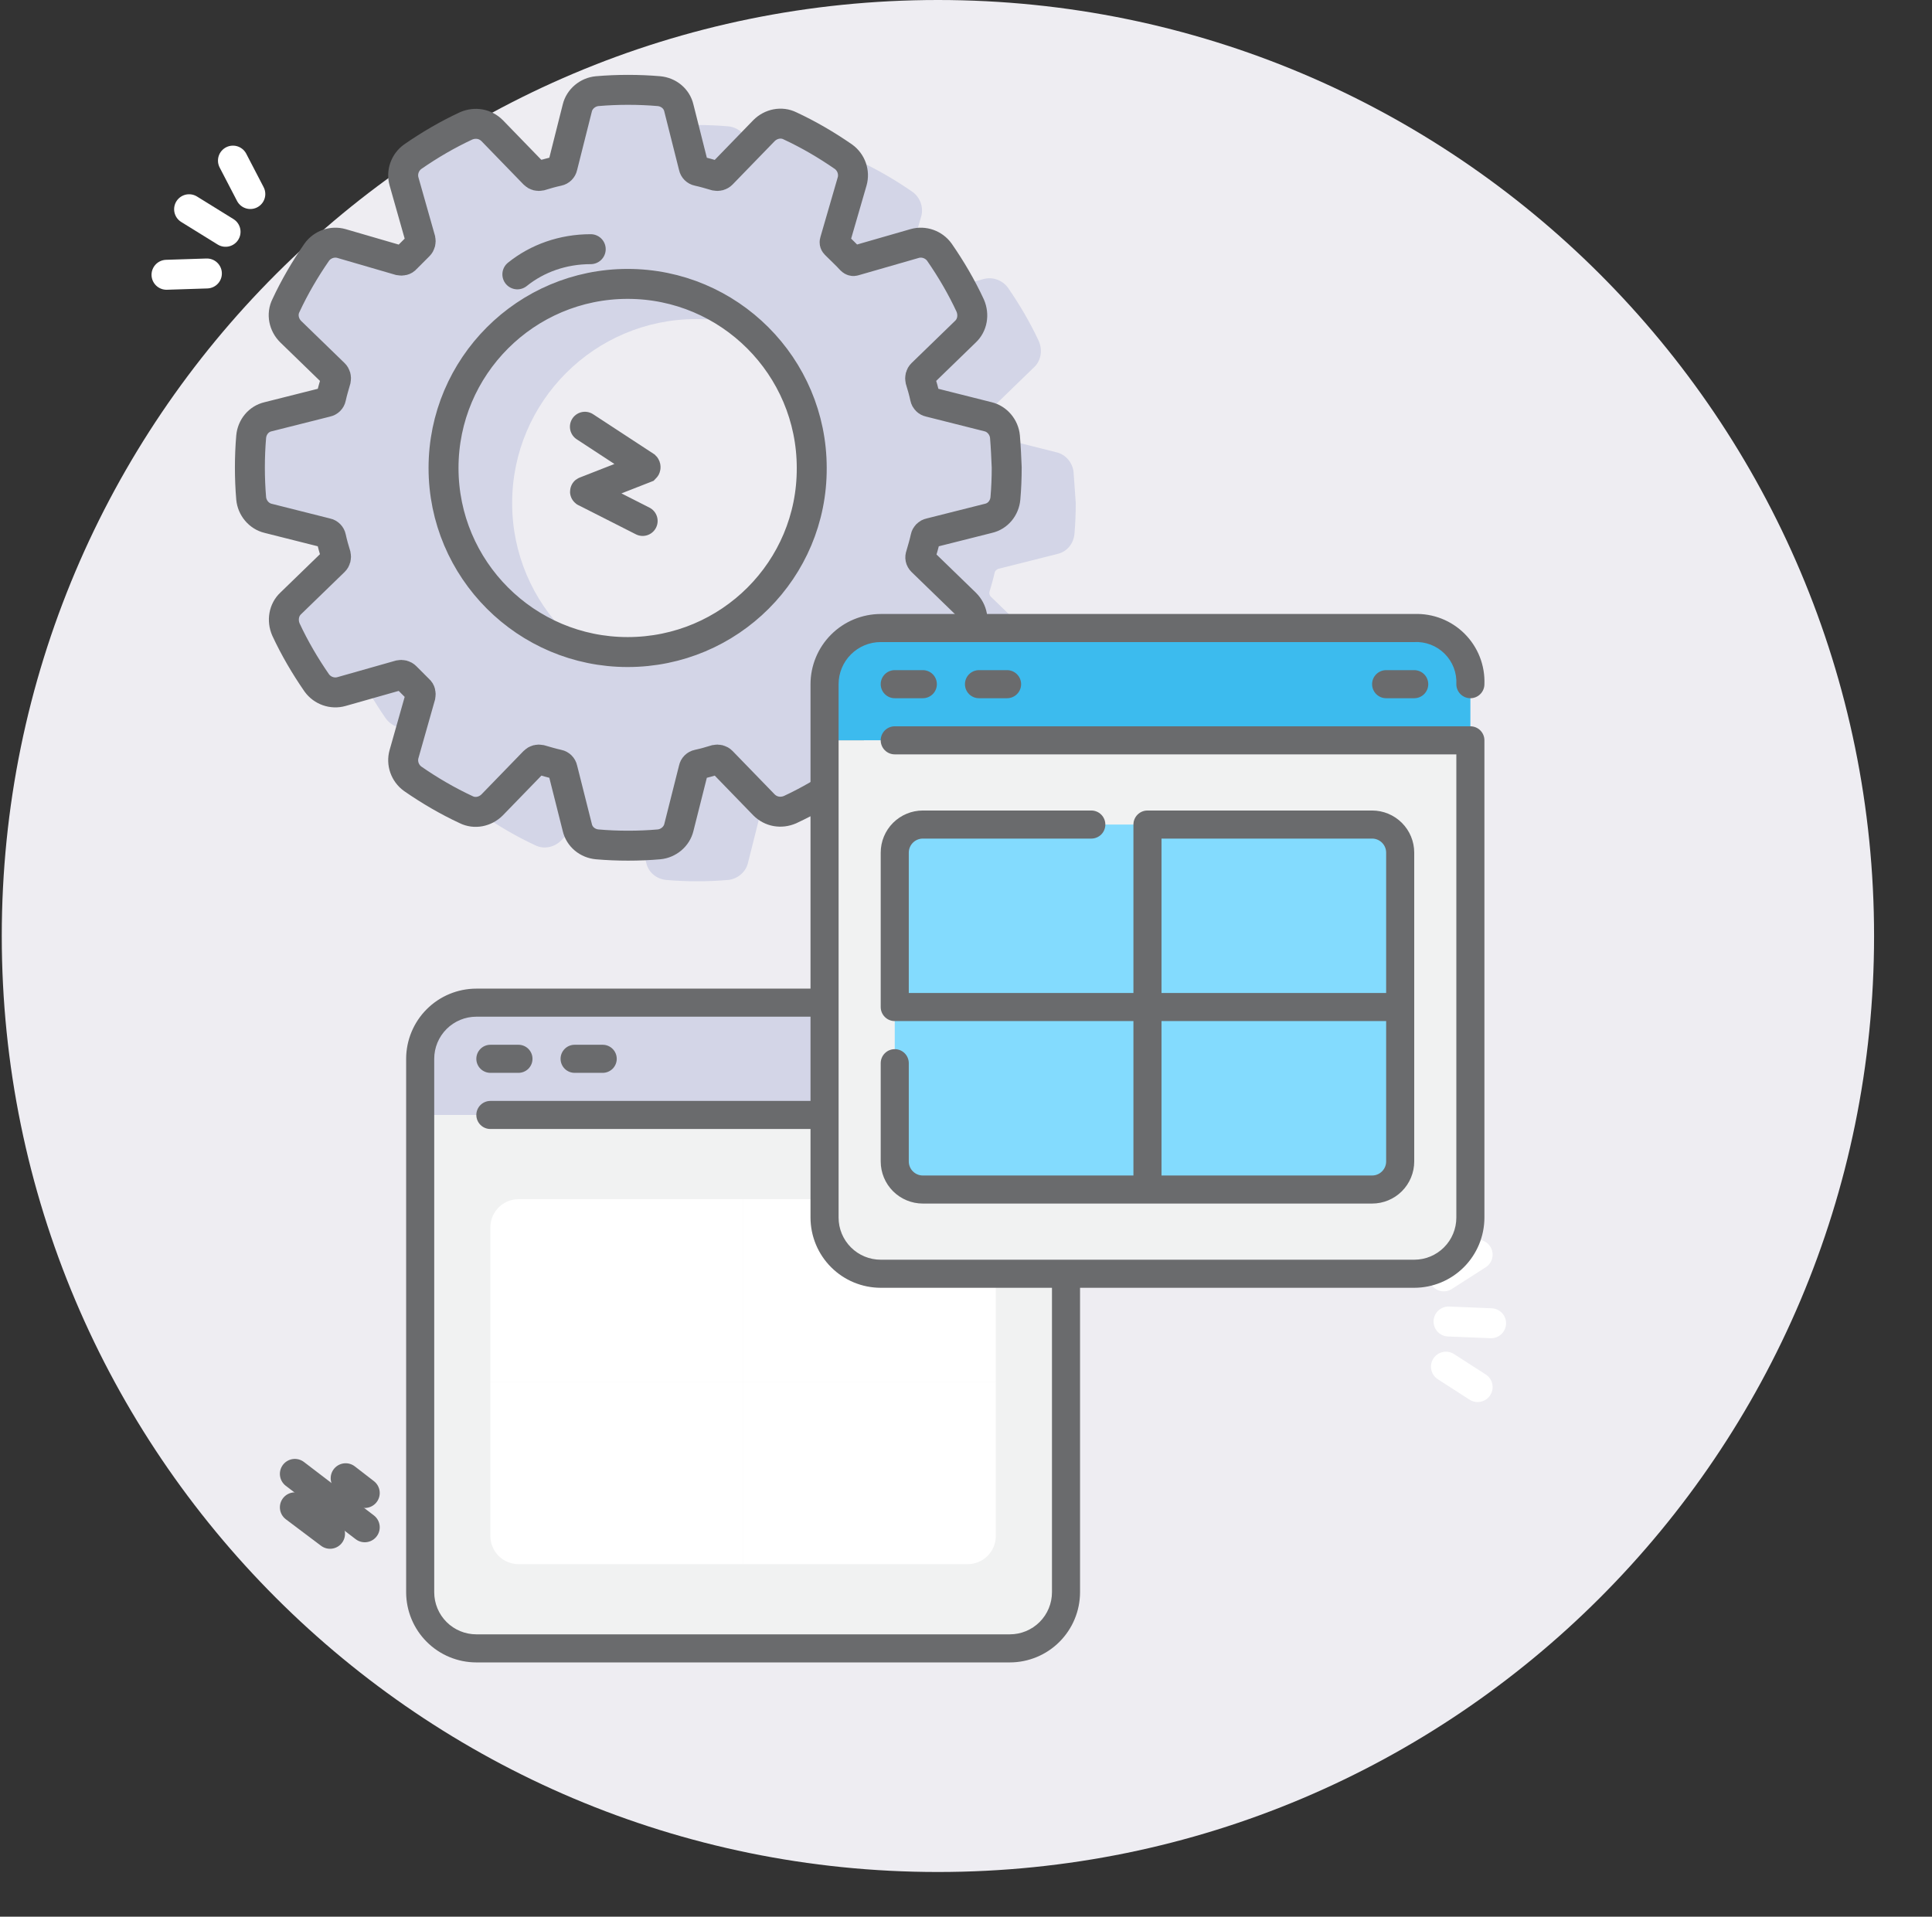 <svg width="129" height="128" viewBox="0 0 129 128" fill="none" xmlns="http://www.w3.org/2000/svg">
<rect x="0" y="0" width="129" height="128" fill="#333333" stroke="none"/>
<g clip-path="url(#clip0_168_7043)">
<path d="M62.625 125.014C97.147 125.014 125.132 97.028 125.132 62.507C125.132 27.985 97.147 0 62.625 0C28.104 0 0.118 27.985 0.118 62.507C0.118 97.028 28.104 125.014 62.625 125.014Z" fill="#EEEDF2"/>
<path d="M71.683 31.542C71.625 30.904 71.161 30.353 70.552 30.208L66.638 29.222C66.493 29.193 66.377 29.078 66.348 28.933C66.261 28.527 66.145 28.121 66.029 27.744C66 27.599 66.029 27.454 66.145 27.338L69.044 24.526C69.508 24.091 69.624 23.395 69.363 22.786C68.783 21.54 68.088 20.351 67.305 19.22C66.928 18.698 66.261 18.466 65.652 18.64L61.651 19.771C61.593 19.8 61.506 19.771 61.449 19.713C61.13 19.365 60.753 19.017 60.405 18.669C60.347 18.611 60.318 18.553 60.347 18.466L61.506 14.466C61.68 13.857 61.449 13.19 60.927 12.813C59.796 12.03 58.607 11.334 57.361 10.755C56.781 10.465 56.085 10.61 55.621 11.073L52.809 13.973C52.693 14.089 52.548 14.118 52.403 14.089C51.997 13.973 51.62 13.857 51.214 13.77C51.069 13.741 50.953 13.625 50.924 13.48L49.939 9.566C49.794 8.928 49.243 8.493 48.605 8.435C47.938 8.377 47.242 8.348 46.547 8.348C45.851 8.348 45.155 8.377 44.488 8.435C43.85 8.493 43.299 8.957 43.154 9.566L42.169 13.48C42.14 13.625 42.024 13.741 41.879 13.77C41.473 13.857 41.067 13.973 40.69 14.089C40.545 14.118 40.4 14.089 40.284 13.973L37.472 11.073C37.008 10.61 36.341 10.494 35.733 10.755C34.486 11.334 33.297 12.03 32.166 12.813C31.645 13.19 31.413 13.857 31.587 14.466L32.688 18.35C32.717 18.495 32.688 18.64 32.572 18.756C32.282 19.046 31.992 19.336 31.703 19.626C31.616 19.742 31.442 19.771 31.297 19.742L27.412 18.64C26.803 18.466 26.136 18.698 25.759 19.22C24.976 20.351 24.281 21.54 23.701 22.786C23.411 23.366 23.556 24.062 24.02 24.526L26.919 27.338C27.035 27.454 27.064 27.599 27.035 27.744C26.919 28.15 26.803 28.527 26.716 28.933C26.687 29.078 26.571 29.193 26.426 29.222L22.512 30.208C21.874 30.353 21.439 30.904 21.381 31.542C21.323 32.209 21.294 32.904 21.294 33.6C21.294 34.296 21.323 34.992 21.381 35.659C21.439 36.297 21.903 36.847 22.512 36.992L26.426 37.978C26.571 38.007 26.687 38.123 26.716 38.268C26.803 38.674 26.919 39.08 27.035 39.457C27.064 39.602 27.035 39.747 26.919 39.862L24.02 42.675C23.556 43.11 23.44 43.806 23.701 44.414C24.281 45.661 24.976 46.85 25.759 47.98C26.136 48.502 26.803 48.734 27.412 48.56L31.297 47.459C31.442 47.429 31.587 47.459 31.703 47.574C31.992 47.864 32.282 48.154 32.572 48.444C32.688 48.531 32.717 48.705 32.688 48.85L31.587 52.735C31.413 53.344 31.645 54.011 32.166 54.388C33.297 55.17 34.486 55.866 35.733 56.446C36.312 56.736 37.008 56.591 37.472 56.127L40.284 53.228C40.4 53.112 40.545 53.083 40.69 53.112C41.096 53.228 41.473 53.344 41.879 53.431C42.024 53.46 42.14 53.576 42.169 53.721L43.154 57.635C43.299 58.273 43.85 58.707 44.488 58.765C45.155 58.823 45.851 58.852 46.547 58.852C47.242 58.852 47.938 58.823 48.605 58.765C49.243 58.707 49.794 58.243 49.939 57.635L50.924 53.721C50.953 53.576 51.069 53.46 51.214 53.431C51.62 53.344 52.026 53.228 52.403 53.112C52.548 53.083 52.693 53.112 52.809 53.228L55.621 56.127C56.085 56.591 56.752 56.707 57.361 56.446C58.607 55.866 59.796 55.17 60.927 54.388C61.449 54.011 61.68 53.344 61.506 52.735L60.405 48.85C60.376 48.705 60.405 48.56 60.521 48.444C60.811 48.154 61.1 47.864 61.391 47.574C61.506 47.459 61.651 47.429 61.796 47.459L65.681 48.56C66.29 48.734 66.957 48.502 67.334 47.98C68.117 46.85 68.812 45.661 69.392 44.414C69.682 43.834 69.537 43.139 69.073 42.675L66.174 39.862C66.058 39.747 66.029 39.602 66.087 39.457C66.203 39.051 66.319 38.674 66.406 38.268C66.435 38.123 66.551 38.007 66.696 37.978L70.61 36.992C71.248 36.847 71.683 36.297 71.741 35.659C71.799 34.992 71.828 34.296 71.828 33.6C71.77 32.904 71.741 32.209 71.683 31.542ZM46.489 45.893C39.704 45.893 34.196 40.384 34.196 33.6C34.196 26.816 39.704 21.308 46.489 21.308C53.273 21.308 58.781 26.816 58.781 33.6C58.81 40.384 53.302 45.893 46.489 45.893Z" fill="#D3D5E7"/>
<path d="M67.102 29.165C67.044 28.527 66.58 27.976 65.971 27.831L62.057 26.845C61.912 26.816 61.796 26.7 61.767 26.555C61.68 26.149 61.564 25.744 61.448 25.367C61.419 25.222 61.448 25.077 61.564 24.961L64.463 22.148C64.927 21.714 65.043 21.018 64.782 20.409C64.203 19.162 63.507 17.974 62.724 16.843C62.347 16.321 61.68 16.089 61.071 16.263L57.041 17.423C56.983 17.452 56.897 17.423 56.839 17.365C56.52 17.017 56.143 16.669 55.795 16.321C55.737 16.263 55.708 16.205 55.737 16.118L56.897 12.117C57.071 11.508 56.839 10.842 56.317 10.465C55.186 9.682 53.997 8.986 52.751 8.406C52.171 8.116 51.475 8.261 51.011 8.725L48.199 11.624C48.083 11.74 47.938 11.769 47.793 11.74C47.387 11.624 47.01 11.508 46.604 11.421C46.459 11.392 46.343 11.276 46.315 11.132L45.329 7.218C45.184 6.58 44.633 6.145 43.995 6.087C43.328 6.029 42.633 6 41.937 6C41.241 6 40.545 6.029 39.878 6.087C39.24 6.145 38.69 6.609 38.545 7.218L37.559 11.132C37.53 11.276 37.414 11.392 37.269 11.421C36.863 11.508 36.457 11.624 36.08 11.74C35.935 11.769 35.79 11.74 35.674 11.624L32.862 8.725C32.398 8.261 31.732 8.145 31.123 8.406C29.876 8.986 28.687 9.682 27.557 10.465C27.035 10.842 26.803 11.508 26.977 12.117L28.078 16.002C28.107 16.147 28.078 16.292 27.962 16.408C27.673 16.698 27.383 16.988 27.093 17.278C27.006 17.394 26.832 17.423 26.687 17.394L22.802 16.263C22.193 16.089 21.526 16.321 21.149 16.843C20.367 17.974 19.671 19.162 19.091 20.409C18.801 20.989 18.946 21.685 19.41 22.148L22.309 24.961C22.425 25.077 22.454 25.222 22.425 25.367C22.309 25.773 22.193 26.149 22.106 26.555C22.077 26.7 21.961 26.816 21.816 26.845L17.902 27.831C17.264 27.976 16.829 28.527 16.771 29.165C16.714 29.831 16.685 30.527 16.685 31.223C16.685 31.919 16.714 32.615 16.771 33.281C16.829 33.919 17.293 34.47 17.902 34.615L21.816 35.601C21.961 35.63 22.077 35.746 22.106 35.891C22.193 36.297 22.309 36.703 22.425 37.079C22.454 37.224 22.425 37.369 22.309 37.485L19.41 40.297C18.946 40.732 18.83 41.428 19.091 42.037C19.671 43.284 20.367 44.472 21.149 45.603C21.526 46.125 22.193 46.357 22.802 46.183L26.687 45.081C26.832 45.052 26.977 45.081 27.093 45.197C27.383 45.487 27.673 45.777 27.962 46.067C28.078 46.154 28.107 46.328 28.078 46.473L26.977 50.358C26.803 50.967 27.035 51.633 27.557 52.01C28.687 52.793 29.876 53.489 31.123 54.069C31.703 54.359 32.398 54.214 32.862 53.75L35.674 50.851C35.79 50.735 35.935 50.706 36.08 50.735C36.486 50.851 36.863 50.967 37.269 51.054C37.414 51.083 37.53 51.199 37.559 51.343L38.545 55.257C38.69 55.895 39.24 56.33 39.878 56.388C40.545 56.446 41.241 56.475 41.937 56.475C42.633 56.475 43.328 56.446 43.995 56.388C44.633 56.33 45.184 55.866 45.329 55.257L46.315 51.343C46.343 51.199 46.459 51.083 46.604 51.054C47.01 50.967 47.416 50.851 47.793 50.735C47.938 50.706 48.083 50.735 48.199 50.851L51.011 53.75C51.475 54.214 52.142 54.33 52.751 54.069C53.997 53.489 55.186 52.793 56.317 52.01C56.839 51.633 57.071 50.967 56.897 50.358L55.795 46.473C55.766 46.328 55.795 46.183 55.911 46.067C56.201 45.777 56.491 45.487 56.781 45.197C56.897 45.081 57.041 45.052 57.187 45.081L61.071 46.183C61.68 46.357 62.347 46.125 62.724 45.603C63.507 44.472 64.203 43.284 64.782 42.037C65.072 41.457 64.927 40.761 64.463 40.297L61.564 37.485C61.448 37.369 61.419 37.224 61.477 37.079C61.593 36.673 61.709 36.297 61.796 35.891C61.825 35.746 61.941 35.63 62.086 35.601L66 34.615C66.638 34.47 67.073 33.919 67.131 33.281C67.189 32.615 67.218 31.919 67.218 31.223C67.189 30.556 67.16 29.86 67.102 29.165ZM41.908 43.545C35.123 43.545 29.615 38.036 29.615 31.252C29.615 24.468 35.123 18.959 41.908 18.959C48.692 18.959 54.2 24.468 54.2 31.252C54.229 38.036 48.721 43.545 41.908 43.545Z" fill="#D3D5E7" stroke="#6A6B6D" stroke-width="2" stroke-miterlimit="10"/>
<path d="M34.544 18.322C35.877 17.249 37.588 16.64 39.443 16.64" stroke="#6A6B6D" stroke-width="2" stroke-miterlimit="10" stroke-linecap="round"/>
<path d="M13.814 18.263L11.118 18.35" stroke="white" stroke-width="2" stroke-miterlimit="10" stroke-linecap="round"/>
<path d="M15.554 10.726L16.714 12.958" stroke="white" stroke-width="2" stroke-miterlimit="10" stroke-linecap="round"/>
<path d="M12.626 13.973L15.061 15.48" stroke="white" stroke-width="2" stroke-miterlimit="10" stroke-linecap="round"/>
<path d="M96.401 85.237L98.662 83.787" stroke="white" stroke-width="2" stroke-miterlimit="10" stroke-linecap="round"/>
<path d="M98.662 92.63L96.546 91.267" stroke="white" stroke-width="2" stroke-miterlimit="10" stroke-linecap="round"/>
<path d="M99.561 88.368L96.719 88.252" stroke="white" stroke-width="2" stroke-miterlimit="10" stroke-linecap="round"/>
<path d="M19.688 100.661L22.036 102.429" stroke="#6A6B6D" stroke-width="2" stroke-miterlimit="10" stroke-linecap="round"/>
<path d="M19.688 98.428L24.355 101.994" stroke="#6A6B6D" stroke-width="2" stroke-miterlimit="10" stroke-linecap="round"/>
<path d="M23.08 98.718L24.355 99.704" stroke="#6A6B6D" stroke-width="2" stroke-miterlimit="10" stroke-linecap="round"/>
<path d="M39.054 28.499L43.084 31.137C43.113 31.166 43.113 31.224 43.084 31.253L39.083 32.819C39.054 32.819 39.054 32.848 39.083 32.848L42.91 34.79" stroke="#6A6B6D" stroke-width="2" stroke-miterlimit="10" stroke-linecap="round"/>
<path d="M71.178 70.709V74.458H28.056V70.709C28.056 69.714 28.451 68.76 29.154 68.057C29.857 67.354 30.811 66.959 31.805 66.959H67.428C67.428 66.959 71.178 66.959 71.178 70.709Z" fill="#D3D5E7"/>
<path d="M71.178 74.459V106.331C71.178 107.326 70.782 108.279 70.079 108.983C69.376 109.686 68.422 110.081 67.428 110.081H31.805C30.811 110.081 29.857 109.686 29.154 108.983C28.451 108.279 28.056 107.326 28.056 106.331V74.459H71.178Z" fill="#F1F2F2"/>
<path d="M66.49 81.958V92.27H49.617V80.083H64.615C65.112 80.085 65.588 80.282 65.939 80.634C66.291 80.985 66.489 81.461 66.49 81.958Z" fill="white"/>
<path d="M66.49 92.27V102.581C66.489 103.078 66.291 103.554 65.939 103.906C65.588 104.257 65.112 104.455 64.615 104.456H49.617V92.27H66.49Z" fill="white"/>
<path d="M49.617 92.27V104.456H34.617C34.121 104.455 33.645 104.257 33.294 103.906C32.942 103.554 32.744 103.078 32.743 102.581V92.27H49.617Z" fill="white"/>
<path d="M49.617 80.083V92.27H32.743V81.958C32.744 81.461 32.942 80.985 33.294 80.634C33.645 80.282 34.121 80.085 34.617 80.083H49.617Z" fill="white"/>
<path d="M71.177 73.521H32.743C32.494 73.521 32.256 73.62 32.08 73.796C31.904 73.971 31.805 74.21 31.805 74.458C31.805 74.707 31.904 74.945 32.08 75.121C32.256 75.297 32.494 75.396 32.743 75.396H70.24V106.331C70.24 107.077 69.944 107.792 69.416 108.32C68.889 108.847 68.174 109.143 67.428 109.143H31.805C31.059 109.143 30.344 108.847 29.817 108.32C29.289 107.792 28.993 107.077 28.993 106.331V70.709C28.993 69.963 29.289 69.248 29.817 68.72C30.344 68.193 31.059 67.896 31.805 67.896H67.428C67.802 67.877 68.177 67.936 68.527 68.07C68.877 68.204 69.195 68.411 69.46 68.676C69.726 68.941 69.932 69.259 70.067 69.609C70.201 69.96 70.26 70.334 70.24 70.709C70.24 70.957 70.339 71.196 70.515 71.372C70.69 71.547 70.929 71.646 71.177 71.646C71.426 71.646 71.665 71.547 71.84 71.372C72.016 71.196 72.115 70.957 72.115 70.709C72.138 70.087 72.033 69.467 71.806 68.888C71.579 68.308 71.234 67.782 70.794 67.342C70.354 66.902 69.828 66.558 69.249 66.33C68.67 66.103 68.05 65.998 67.428 66.022H31.805C30.563 66.023 29.371 66.517 28.493 67.396C27.614 68.275 27.12 69.466 27.118 70.709V106.331C27.12 107.574 27.614 108.765 28.493 109.644C29.371 110.523 30.563 111.017 31.805 111.018H67.428C68.67 111.017 69.862 110.523 70.74 109.644C71.619 108.765 72.113 107.574 72.115 106.331V74.458C72.115 74.21 72.016 73.971 71.84 73.796C71.665 73.62 71.426 73.521 71.177 73.521Z" fill="#6A6B6D"/>
<path d="M32.743 69.771C32.494 69.771 32.256 69.87 32.08 70.046C31.904 70.222 31.805 70.46 31.805 70.709C31.805 70.957 31.904 71.196 32.08 71.372C32.256 71.547 32.494 71.646 32.743 71.646H34.618C34.866 71.646 35.105 71.547 35.281 71.372C35.456 71.196 35.555 70.957 35.555 70.709C35.555 70.46 35.456 70.222 35.281 70.046C35.105 69.87 34.866 69.771 34.618 69.771H32.743Z" fill="#6A6B6D"/>
<path d="M38.367 69.771C38.119 69.771 37.88 69.87 37.705 70.046C37.529 70.222 37.43 70.46 37.43 70.709C37.43 70.957 37.529 71.196 37.705 71.372C37.88 71.547 38.119 71.646 38.367 71.646H40.242C40.491 71.646 40.729 71.547 40.905 71.372C41.081 71.196 41.18 70.957 41.18 70.709C41.18 70.46 41.081 70.222 40.905 70.046C40.729 69.87 40.491 69.771 40.242 69.771H38.367Z" fill="#6A6B6D"/>
<path d="M65.553 69.771C65.304 69.771 65.066 69.87 64.89 70.046C64.714 70.222 64.615 70.46 64.615 70.709C64.615 70.957 64.714 71.196 64.89 71.372C65.066 71.547 65.304 71.646 65.553 71.646H67.428C67.676 71.646 67.915 71.547 68.091 71.372C68.266 71.196 68.365 70.957 68.365 70.709C68.365 70.46 68.266 70.222 68.091 70.046C67.915 69.87 67.676 69.771 67.428 69.771H65.553Z" fill="#6A6B6D"/>
<path d="M98.178 45.69V49.44H55.056V45.69C55.056 44.696 55.451 43.742 56.154 43.039C56.857 42.336 57.811 41.941 58.805 41.941H94.428C94.428 41.941 98.178 41.941 98.178 45.69Z" fill="#3CBBEE"/>
<path d="M98.178 49.44V81.313C98.178 82.307 97.782 83.261 97.079 83.964C96.376 84.668 95.422 85.063 94.428 85.063H58.805C57.811 85.063 56.857 84.668 56.154 83.964C55.451 83.261 55.056 82.307 55.056 81.313V49.44H98.178Z" fill="#F1F2F2"/>
<path d="M93.49 56.94V67.251H76.617V55.065H91.615C92.112 55.066 92.588 55.264 92.939 55.615C93.291 55.967 93.489 56.443 93.49 56.94Z" fill="#83DBFE"/>
<path d="M93.49 67.251V77.563C93.489 78.06 93.291 78.536 92.939 78.887C92.588 79.239 92.112 79.436 91.615 79.438H76.617V67.251H93.49Z" fill="#83DBFE"/>
<path d="M76.617 67.251V79.438H61.617C61.121 79.436 60.645 79.239 60.294 78.887C59.942 78.536 59.744 78.06 59.743 77.563V67.251H76.617Z" fill="#83DBFE"/>
<path d="M76.617 55.065V67.251H59.743V56.94C59.744 56.443 59.942 55.967 60.294 55.615C60.645 55.264 61.121 55.066 61.617 55.065H76.617Z" fill="#83DBFE"/>
<path d="M98.177 48.503H59.743C59.494 48.503 59.256 48.602 59.08 48.777C58.904 48.953 58.805 49.191 58.805 49.44C58.805 49.689 58.904 49.927 59.08 50.103C59.256 50.279 59.494 50.378 59.743 50.378H97.24V81.313C97.24 82.059 96.944 82.774 96.416 83.301C95.889 83.829 95.174 84.125 94.428 84.125H58.805C58.059 84.125 57.344 83.829 56.817 83.301C56.289 82.774 55.993 82.059 55.993 81.313V45.69C55.993 44.944 56.289 44.229 56.817 43.702C57.344 43.174 58.059 42.878 58.805 42.878H94.428C94.802 42.858 95.177 42.917 95.527 43.052C95.877 43.186 96.195 43.392 96.46 43.658C96.726 43.923 96.932 44.241 97.067 44.591C97.201 44.941 97.26 45.316 97.24 45.69C97.24 45.939 97.339 46.178 97.515 46.353C97.69 46.529 97.929 46.628 98.177 46.628C98.426 46.628 98.665 46.529 98.84 46.353C99.016 46.178 99.115 45.939 99.115 45.69C99.138 45.069 99.033 44.449 98.806 43.869C98.579 43.29 98.234 42.764 97.794 42.324C97.354 41.884 96.828 41.539 96.249 41.312C95.67 41.085 95.05 40.98 94.428 41.003H58.805C57.563 41.005 56.371 41.499 55.493 42.378C54.614 43.256 54.12 44.448 54.118 45.69V81.313C54.12 82.555 54.614 83.747 55.493 84.626C56.371 85.504 57.563 85.999 58.805 86H94.428C95.67 85.999 96.862 85.504 97.74 84.626C98.619 83.747 99.113 82.555 99.115 81.313V49.44C99.115 49.191 99.016 48.953 98.84 48.777C98.665 48.602 98.426 48.503 98.177 48.503Z" fill="#6A6B6D"/>
<path d="M59.743 44.753C59.494 44.753 59.256 44.852 59.08 45.028C58.904 45.203 58.805 45.442 58.805 45.691C58.805 45.939 58.904 46.178 59.08 46.353C59.256 46.529 59.494 46.628 59.743 46.628H61.618C61.866 46.628 62.105 46.529 62.281 46.353C62.456 46.178 62.555 45.939 62.555 45.691C62.555 45.442 62.456 45.203 62.281 45.028C62.105 44.852 61.866 44.753 61.618 44.753H59.743Z" fill="#6A6B6D"/>
<path d="M65.367 44.753C65.119 44.753 64.88 44.852 64.704 45.028C64.529 45.203 64.43 45.442 64.43 45.691C64.43 45.939 64.529 46.178 64.704 46.353C64.88 46.529 65.119 46.628 65.367 46.628H67.242C67.491 46.628 67.729 46.529 67.905 46.353C68.081 46.178 68.18 45.939 68.18 45.691C68.18 45.442 68.081 45.203 67.905 45.028C67.729 44.852 67.491 44.753 67.242 44.753H65.367Z" fill="#6A6B6D"/>
<path d="M92.553 44.753C92.304 44.753 92.066 44.852 91.89 45.028C91.714 45.203 91.615 45.442 91.615 45.691C91.615 45.939 91.714 46.178 91.89 46.353C92.066 46.529 92.304 46.628 92.553 46.628H94.428C94.676 46.628 94.915 46.529 95.091 46.353C95.266 46.178 95.365 45.939 95.365 45.691C95.365 45.442 95.266 45.203 95.091 45.028C94.915 44.852 94.676 44.753 94.428 44.753H92.553Z" fill="#6A6B6D"/>
<path d="M61.618 56.002H72.867C73.115 56.002 73.354 55.903 73.53 55.728C73.706 55.552 73.804 55.313 73.804 55.065C73.804 54.816 73.706 54.578 73.53 54.402C73.354 54.226 73.115 54.127 72.867 54.127H61.618C60.872 54.127 60.157 54.424 59.629 54.951C59.102 55.478 58.805 56.194 58.805 56.94V67.251C58.805 67.5 58.904 67.738 59.08 67.914C59.256 68.09 59.494 68.189 59.743 68.189H75.679V78.501H61.618C61.369 78.501 61.131 78.402 60.955 78.226C60.779 78.05 60.68 77.812 60.68 77.563V71.001C60.68 70.752 60.581 70.514 60.406 70.338C60.23 70.162 59.992 70.064 59.743 70.064C59.494 70.064 59.256 70.162 59.08 70.338C58.904 70.514 58.805 70.752 58.805 71.001V77.563C58.805 78.309 59.102 79.024 59.629 79.552C60.157 80.079 60.872 80.375 61.618 80.375H91.616C92.361 80.375 93.077 80.079 93.604 79.552C94.132 79.024 94.428 78.309 94.428 77.563V56.94C94.428 56.194 94.132 55.478 93.604 54.951C93.077 54.424 92.361 54.127 91.616 54.127H76.617C76.368 54.127 76.13 54.226 75.954 54.402C75.778 54.578 75.679 54.816 75.679 55.065V66.314H60.68V56.94C60.68 56.691 60.779 56.453 60.955 56.277C61.131 56.101 61.369 56.002 61.618 56.002ZM91.616 78.501H77.554V68.189H92.553V77.563C92.553 77.812 92.454 78.05 92.278 78.226C92.103 78.402 91.864 78.501 91.616 78.501ZM77.554 56.002H91.616C91.864 56.002 92.103 56.101 92.278 56.277C92.454 56.453 92.553 56.691 92.553 56.94V66.314H77.554V56.002Z" fill="#6A6B6D"/>
</g>
<defs>
<clipPath id="clip0_168_7043">
<rect width="128" height="128" fill="white" transform="translate(0.118)"/>
</clipPath>
</defs>
</svg>
